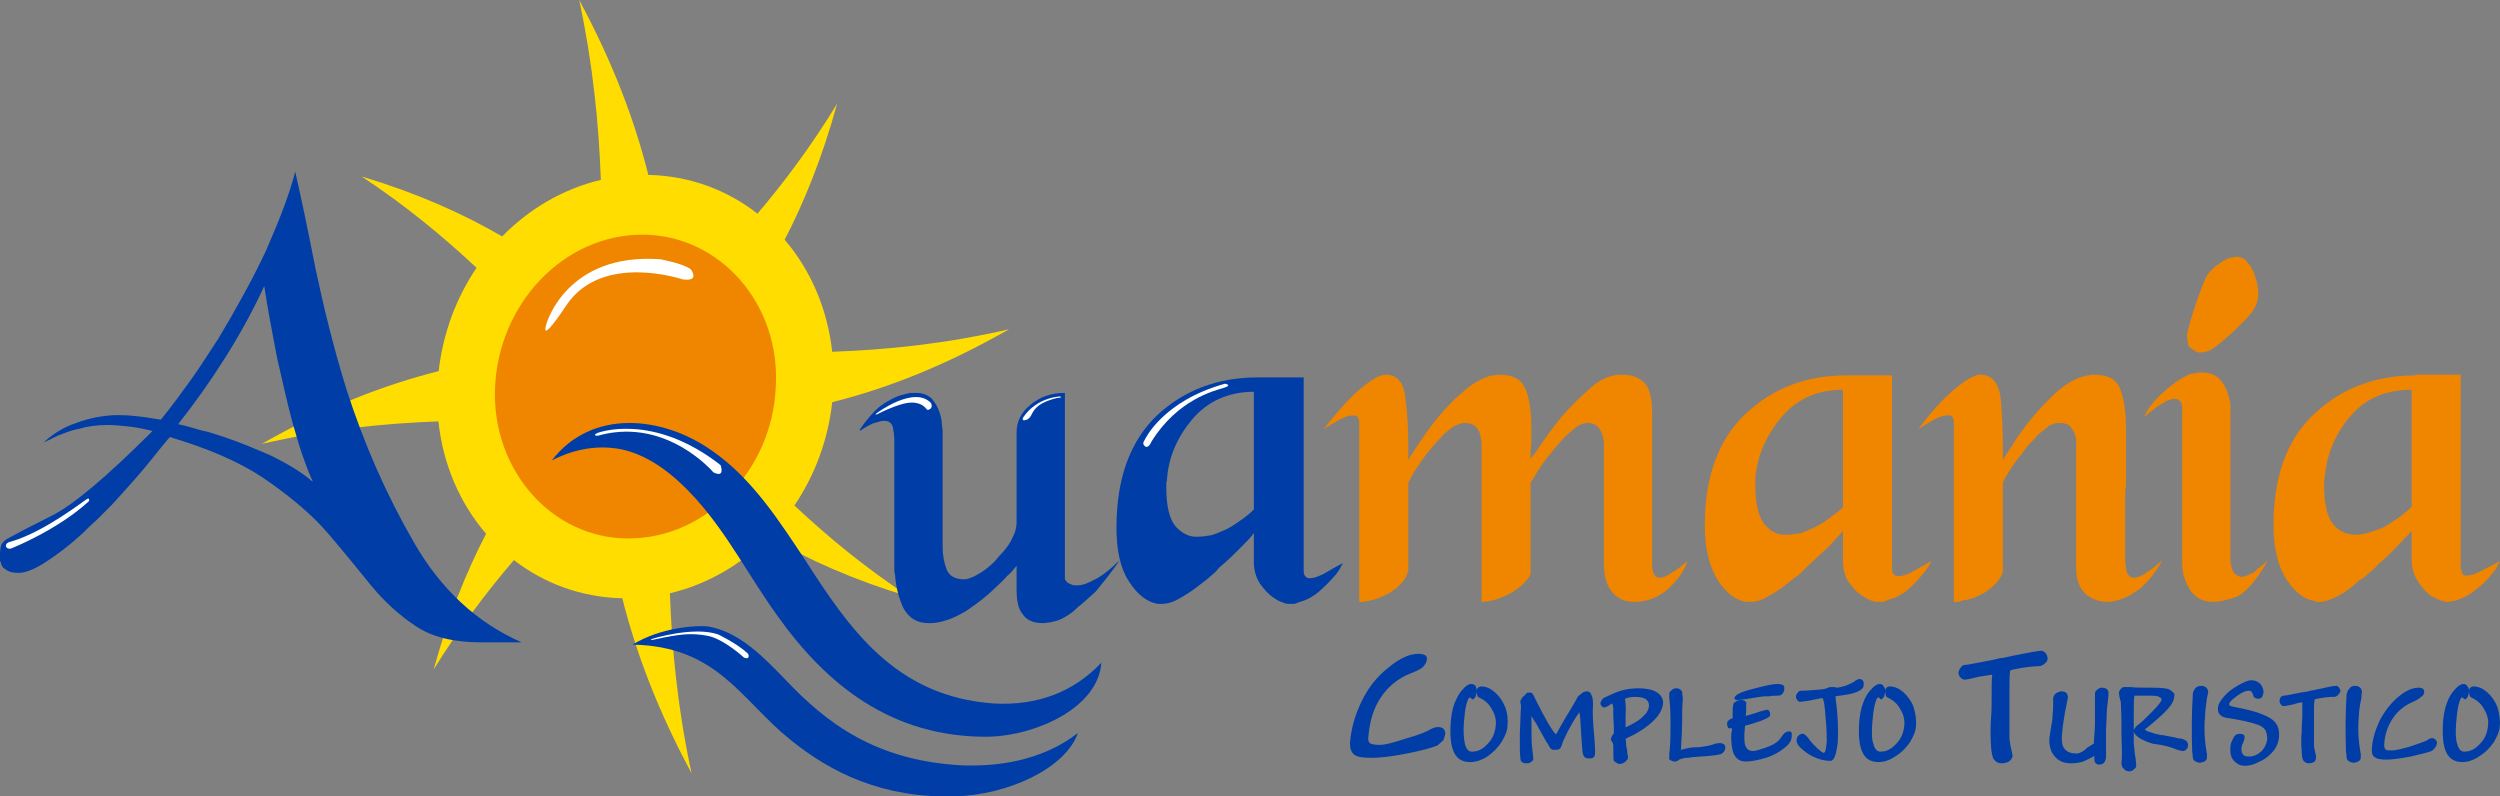 <?xml version="1.0" encoding="UTF-8"?>
<svg xmlns="http://www.w3.org/2000/svg" xmlns:xlink="http://www.w3.org/1999/xlink" width="283.47pt" height="90.31pt" viewBox="0 0 283.47 90.31" version="1.1">
<rect x="0" y="0" width="283.47" height="90.31" fill="#808080" stroke="none"/>
<defs>
<clipPath id="clip1">
  <path d="M 257 42 L 283.469 42 L 283.469 69 L 257 69 Z M 257 42 "/>
</clipPath>
<clipPath id="clip2">
  <path d="M 276 77 L 283.469 77 L 283.469 87 L 276 87 Z M 276 77 "/>
</clipPath>
<clipPath id="clip3">
  <path d="M 71 70 L 123 70 L 123 90.309 L 71 90.309 Z M 71 70 "/>
</clipPath>
</defs>
<g id="surface1">
<path style=" stroke:none;fill-rule:nonzero;fill:rgb(100%,86.699%,0%);fill-opacity:1;" d="M 103.07 67.652 C 98.023 64.309 93.824 60.832 90.074 57.316 C 92.371 53.93 93.891 49.918 94.363 45.602 C 100.582 44.039 107.16 41.48 114.406 37.336 C 107.133 39.004 100.559 39.664 94.363 39.887 C 93.816 34.98 91.895 30.594 88.973 27.184 C 91.254 22.773 93.27 17.746 94.918 11.762 C 92.004 16.543 88.969 20.594 85.887 24.227 C 82.457 21.543 78.207 19.934 73.512 19.832 C 71.965 13.664 69.523 7.148 65.676 0.004 C 67.254 7.395 67.895 14.09 68.129 20.398 C 63.887 21.402 60.023 23.656 56.938 26.809 C 52.449 24.195 47.27 21.891 41.012 20.012 C 46.07 23.355 50.277 26.848 54.035 30.367 C 51.75 33.742 50.234 37.75 49.738 42.082 C 43.527 43.641 36.945 46.195 29.68 50.332 C 36.938 48.664 43.512 48.008 49.711 47.781 C 50.234 52.684 52.164 57.094 55.117 60.52 C 52.84 64.918 50.82 69.926 49.172 75.91 C 52.117 71.156 55.176 67.129 58.27 63.508 C 61.688 66.152 65.906 67.73 70.562 67.836 C 72.113 73.996 74.559 80.512 78.41 87.664 C 76.824 80.281 76.184 73.59 75.957 67.27 C 80.203 66.266 84.074 64.008 87.168 60.863 C 91.656 63.473 96.828 65.773 103.07 67.652 "/>
<path style=" stroke:none;fill-rule:evenodd;fill:rgb(94.099%,52.199%,0%);fill-opacity:1;" d="M 72.84 26.609 C 81.59 26.609 88.551 34.449 87.957 43.934 C 87.555 53.215 80.199 61.055 71.246 61.055 C 62.496 61.055 55.73 53.215 56.133 43.934 C 56.531 34.449 63.887 26.609 72.84 26.609 "/>
<path style=" stroke:none;fill-rule:nonzero;fill:rgb(100%,100%,100%);fill-opacity:1;" d="M 61.969 36.688 C 61.969 36.688 64.238 28.594 74.922 29.402 C 74.922 29.402 77.516 29.891 78.324 30.535 C 78.324 30.535 79.457 31.992 77.352 31.668 C 77.352 31.668 68.285 28.594 64.238 34.586 C 64.238 34.586 61.152 39.324 61.969 36.688 "/>
<path style=" stroke:none;fill-rule:nonzero;fill:rgb(94.099%,52.199%,0%);fill-opacity:1;" d="M 173.551 64.82 L 173.551 64.996 C 173.551 65.078 173.469 65.168 173.469 65.25 C 173.125 65.934 172.441 66.531 171.496 67.133 C 170.469 67.73 169.355 68.16 168.16 68.246 L 167.988 68.246 L 167.988 50.273 C 167.988 50.102 167.988 49.93 167.906 49.758 C 167.906 49.332 167.73 48.902 167.473 48.559 C 167.215 48.133 166.703 47.961 166.02 47.961 C 165.68 47.961 165.332 48.133 164.906 48.301 C 164.477 48.559 164.133 48.902 163.707 49.246 C 163.367 49.586 163.109 49.93 162.766 50.273 C 162.426 50.617 162.168 51.043 161.824 51.383 C 161.223 52.156 160.715 52.922 160.285 53.609 C 159.859 54.379 159.688 54.719 159.688 54.719 L 159.688 64.82 C 159.598 64.906 159.598 64.996 159.512 65.078 C 159.512 65.25 159.43 65.34 159.43 65.422 C 159.086 66.02 158.488 66.621 157.715 67.133 C 156.859 67.645 156.004 67.988 155.062 68.16 C 154.895 68.16 154.805 68.16 154.637 68.246 L 154.121 68.246 L 154.121 47.961 C 154.121 47.703 154.035 47.449 153.949 47.273 C 153.867 47.191 153.695 47.102 153.438 47.102 C 153.094 47.102 152.668 47.191 152.152 47.449 C 151.641 47.703 150.953 48.133 150.098 48.648 C 151.555 46.762 152.926 45.219 154.207 44.109 C 155.492 43.082 156.434 42.484 157.117 42.484 C 158.402 42.484 159.172 43.34 159.34 45.051 C 159.598 46.848 159.688 48.73 159.688 50.871 L 159.688 52.156 C 159.859 51.812 160.285 51.211 160.887 50.273 C 161.484 49.418 162.168 48.387 162.941 47.449 C 163.797 46.422 164.738 45.391 165.762 44.539 C 166.789 43.594 167.816 42.996 168.844 42.656 C 169.102 42.566 169.273 42.566 169.441 42.566 C 169.613 42.484 169.785 42.484 170.043 42.484 C 171.668 42.484 172.613 43.082 173.039 44.281 C 173.469 45.391 173.637 46.848 173.637 48.473 L 173.637 50.273 C 173.637 50.527 173.551 50.785 173.551 51.043 L 173.551 51.984 C 173.895 51.641 174.324 51.043 174.922 50.102 C 175.523 49.246 176.203 48.301 177.059 47.273 C 178.004 46.164 179.113 45.051 180.312 44.02 C 181.426 42.996 182.625 42.484 183.824 42.484 C 185.105 42.484 185.961 42.824 186.562 43.512 C 187.078 44.109 187.332 45.305 187.332 46.93 L 187.332 64.051 C 187.332 64.562 187.418 64.906 187.59 65.168 C 187.762 65.422 187.934 65.508 188.188 65.508 C 188.531 65.508 188.961 65.34 189.473 64.996 C 189.988 64.734 190.586 64.223 191.355 63.621 C 190.926 64.82 190.156 65.848 189.133 66.793 C 188.016 67.73 186.816 68.246 185.277 68.246 C 184.25 68.246 183.48 67.902 182.797 67.133 C 182.195 66.449 181.855 65.34 181.855 63.883 L 181.855 50.871 L 181.855 50.957 L 181.855 50.273 C 181.855 50.012 181.855 49.84 181.77 49.586 C 181.684 49.16 181.512 48.816 181.254 48.473 C 180.914 48.133 180.57 47.961 179.969 47.961 C 179.543 47.961 179.203 48.133 178.773 48.387 C 178.344 48.73 177.918 49.07 177.406 49.586 C 177.148 49.84 176.891 50.102 176.633 50.441 C 176.379 50.699 176.121 51.043 175.863 51.383 C 175.18 52.156 174.668 52.922 174.238 53.609 C 173.809 54.379 173.551 54.719 173.551 54.719 L 173.551 63.281 "/>
<path style=" stroke:none;fill-rule:nonzero;fill:rgb(94.099%,52.199%,0%);fill-opacity:1;" d="M 208.969 44.195 C 205.973 44.195 203.66 45.305 201.949 47.359 C 200.234 49.414 199.293 51.641 199.039 54.121 L 199.039 55.062 C 199.039 57.117 199.379 58.57 200.066 59.43 C 200.75 60.285 201.609 60.715 202.633 60.629 C 203.148 60.629 203.574 60.539 204.176 60.457 C 204.688 60.285 205.203 60.027 205.801 59.773 C 206.312 59.512 206.914 59.172 207.426 58.742 C 207.941 58.402 208.453 57.973 208.969 57.547 Z M 209.309 42.566 L 214.531 42.566 L 214.531 64.477 C 214.531 64.82 214.613 65.078 214.789 65.164 C 214.961 65.336 215.133 65.336 215.301 65.336 C 215.73 65.336 216.242 65.164 216.84 64.82 C 217.441 64.477 218.211 64.051 218.98 63.621 C 218.895 63.883 218.723 64.137 218.555 64.395 C 218.383 64.648 218.211 64.906 218.039 65.078 C 217.527 65.676 217.016 66.277 216.328 66.875 C 215.641 67.391 214.961 67.816 214.188 67.984 C 214.016 68.074 213.758 68.156 213.504 68.246 L 212.902 68.246 C 212.73 68.246 212.477 68.246 212.133 68.074 C 211.793 67.984 211.449 67.73 211.023 67.473 C 210.504 67.133 209.992 66.531 209.566 65.934 C 209.141 65.25 208.969 64.477 208.969 63.539 L 208.969 60.195 C 208.625 60.629 208.113 61.141 207.426 61.91 C 206.656 62.598 205.887 63.367 205.031 64.137 C 204.688 64.477 204.344 64.82 204.086 65.078 C 203.75 65.336 203.402 65.59 203.062 65.848 C 202.203 66.531 201.434 67.133 200.574 67.559 C 199.809 68.074 199.039 68.246 198.441 68.246 L 198.012 68.246 C 196.812 68.074 195.699 67.219 194.758 65.762 C 193.816 64.223 193.305 62.168 193.305 59.598 C 193.305 54.035 194.844 49.84 197.926 46.93 C 201.008 44.023 204.777 42.566 209.309 42.566 "/>
<path style=" stroke:none;fill-rule:nonzero;fill:rgb(94.099%,52.199%,0%);fill-opacity:1;" d="M 241.059 51.898 L 241.059 55.062 C 240.969 55.492 240.969 56.004 240.969 56.52 L 240.969 62.254 C 240.969 63.539 240.969 64.137 241.059 64.223 C 241.059 64.648 241.141 64.996 241.312 65.168 C 241.484 65.422 241.652 65.508 241.996 65.508 C 242.34 65.508 242.766 65.336 243.277 64.996 C 243.879 64.648 244.477 64.137 245.164 63.539 C 244.73 64.395 244.223 65.078 243.707 65.68 C 243.195 66.277 242.68 66.789 242.078 67.133 C 241.484 67.562 240.887 67.816 240.371 67.988 C 239.855 68.16 239.34 68.246 238.914 68.246 C 237.973 68.246 237.117 67.902 236.43 67.305 C 235.746 66.621 235.406 65.68 235.406 64.309 L 235.406 49.758 C 235.32 49.332 235.148 48.902 234.895 48.559 C 234.637 48.129 234.207 47.961 233.438 47.961 C 233.094 47.961 232.754 48.043 232.324 48.301 C 231.984 48.559 231.555 48.902 231.125 49.246 C 230.867 49.586 230.527 49.93 230.184 50.27 C 229.84 50.617 229.586 50.957 229.328 51.383 C 228.641 52.152 228.129 52.922 227.703 53.609 C 227.273 54.293 227.102 54.719 227.102 54.719 L 227.102 64.82 C 227.102 64.906 227.02 64.996 227.02 65.078 C 226.93 65.25 226.93 65.336 226.844 65.422 C 226.504 66.02 225.902 66.621 225.133 67.133 C 224.281 67.645 223.422 67.988 222.566 68.074 C 222.395 68.16 222.227 68.16 222.051 68.246 L 221.539 68.246 L 221.539 47.961 C 221.539 47.703 221.539 47.449 221.367 47.273 C 221.285 47.102 221.109 47.102 220.855 47.102 C 220.512 47.102 220.082 47.191 219.57 47.449 C 219.059 47.703 218.367 48.129 217.52 48.648 C 218.973 46.676 220.34 45.219 221.629 44.109 C 222.91 43.082 223.848 42.484 224.535 42.484 C 225.82 42.484 226.59 43.34 226.844 45.047 C 227.02 46.848 227.102 48.73 227.102 50.871 L 227.102 52.152 C 227.273 51.812 227.703 51.211 228.301 50.27 C 228.898 49.332 229.586 48.387 230.355 47.449 C 231.211 46.422 232.152 45.391 233.18 44.453 C 234.207 43.594 235.234 42.91 236.348 42.652 C 236.516 42.566 236.691 42.566 236.859 42.566 C 237.031 42.484 237.289 42.484 237.457 42.484 C 239.086 42.484 240.113 43.082 240.453 44.281 C 240.887 45.391 241.059 46.848 241.059 48.473 L 241.059 51.984 "/>
<path style=" stroke:none;fill-rule:nonzero;fill:rgb(94.099%,52.199%,0%);fill-opacity:1;" d="M 256 32.574 C 256.203 33.848 255.855 34.648 255.414 35.285 C 254.613 36.438 251.086 39.715 250.305 39.836 C 249.523 39.965 249.398 40.141 248.672 39.672 C 248.012 39.199 248.156 39.32 247.988 38.258 C 247.852 37.41 249.801 31.965 250.203 31.32 C 250.551 30.758 251.051 30.238 251.586 29.938 C 251.902 29.664 252.246 29.539 252.508 29.355 C 252.852 29.227 253.137 29.18 253.348 29.148 C 253.984 29.043 254.523 29.25 254.91 29.844 C 255.352 30.352 255.676 31.027 255.793 31.734 C 255.887 31.867 255.91 32.008 255.934 32.148 C 255.941 32.219 255.969 32.363 255.984 32.504 Z M 243.152 47.188 C 243.238 47.02 243.41 46.676 243.664 46.25 C 244.008 45.82 244.352 45.391 244.867 44.875 C 245.375 44.367 245.891 43.938 246.578 43.422 C 247.176 42.996 247.773 42.652 248.371 42.395 C 248.633 42.395 248.801 42.312 248.973 42.312 C 249.23 42.223 249.402 42.223 249.57 42.223 C 250.684 42.223 251.457 42.566 251.969 43.34 C 252.484 44.02 252.738 44.875 252.91 45.82 L 252.91 63.707 C 253 64.395 253.168 64.82 253.426 65.078 C 253.68 65.25 253.938 65.422 254.191 65.422 C 254.367 65.422 254.625 65.336 254.789 65.25 C 255.051 65.168 255.309 64.996 255.562 64.906 C 255.648 64.82 255.82 64.734 255.906 64.562 C 255.992 64.477 256.164 64.395 256.25 64.309 C 256.418 64.137 256.594 64.051 256.676 63.965 C 256.844 63.793 256.93 63.707 257.105 63.621 C 255.734 66.02 254.453 67.387 253.426 67.73 C 252.398 68.074 251.543 68.246 251.027 68.246 L 250.941 68.246 C 249.832 68.246 248.973 67.812 248.371 66.961 C 247.773 66.02 247.434 64.996 247.434 63.965 L 247.434 46.336 C 247.434 46.078 247.434 45.82 247.262 45.566 C 247.09 45.391 246.918 45.219 246.578 45.219 C 246.234 45.219 245.723 45.391 245.207 45.734 C 244.605 46.078 243.922 46.59 243.152 47.273 "/>
<g clip-path="url(#clip1)" clip-rule="nonzero">
<path style=" stroke:none;fill-rule:nonzero;fill:rgb(94.099%,52.199%,0%);fill-opacity:1;" d="M 273.453 44.195 C 270.453 44.195 268.145 45.219 266.434 47.273 C 264.723 49.328 263.781 51.641 263.609 54.121 C 263.527 54.207 263.527 54.379 263.527 54.551 L 263.527 55.062 C 263.527 57.117 263.867 58.574 264.551 59.43 C 265.234 60.285 266.098 60.629 267.117 60.629 C 267.633 60.629 268.145 60.539 268.66 60.367 C 269.172 60.199 269.773 60.027 270.285 59.773 C 270.887 59.43 271.398 59.086 271.914 58.742 C 272.512 58.316 273.023 57.891 273.453 57.457 Z M 273.883 42.484 L 279.016 42.484 L 279.016 64.477 C 279.102 64.82 279.188 64.992 279.273 65.164 C 279.445 65.25 279.613 65.336 279.789 65.25 C 280.215 65.25 280.727 65.078 281.328 64.734 C 282.012 64.395 282.699 64.051 283.465 63.621 C 283.383 63.793 283.211 64.051 283.121 64.309 C 282.953 64.562 282.781 64.82 282.523 65.078 C 282.098 65.68 281.5 66.277 280.812 66.789 C 280.129 67.391 279.445 67.73 278.758 67.984 C 278.5 68.074 278.25 68.156 278.074 68.156 C 277.816 68.246 277.648 68.246 277.477 68.246 C 277.305 68.246 277.047 68.156 276.703 68.074 C 276.277 67.902 275.938 67.73 275.508 67.473 C 274.992 67.051 274.562 66.531 274.137 65.848 C 273.707 65.25 273.453 64.395 273.453 63.449 L 273.453 60.199 C 273.109 60.539 272.598 61.141 271.914 61.824 C 271.227 62.598 270.371 63.367 269.516 64.137 C 269.258 64.477 268.914 64.734 268.57 64.992 C 268.234 65.336 267.977 65.59 267.547 65.762 C 266.773 66.531 265.918 67.133 265.152 67.562 C 264.293 67.984 263.609 68.246 263.012 68.246 L 262.754 68.246 C 262.664 68.246 262.582 68.246 262.496 68.156 C 261.297 67.984 260.273 67.219 259.246 65.68 C 258.305 64.223 257.789 62.168 257.789 59.516 C 257.789 54.035 259.332 49.758 262.41 46.93 C 265.492 44.023 269.344 42.566 273.883 42.566 "/>
</g>
<path style=" stroke:none;fill-rule:nonzero;fill:rgb(0%,23.921%,65.489%);fill-opacity:1;" d="M 162.977 84.531 C 162.492 84.742 161.305 85.09 159.559 85.434 C 157.812 85.785 156.488 85.926 155.512 85.926 C 154.609 85.926 153.91 85.855 153.562 85.574 C 153.211 85.297 153.07 84.879 153.07 84.254 C 153.211 82.508 153.699 80.898 154.469 79.367 C 155.234 77.836 156.215 76.648 157.465 75.672 C 158.723 74.621 159.84 74.137 160.816 74.137 C 161.516 74.137 161.859 74.344 161.789 74.766 C 161.789 75.043 161.586 75.391 161.305 75.672 C 160.953 75.949 160.465 76.16 159.906 76.367 C 158.516 76.926 157.395 77.836 156.559 79.09 C 155.723 80.344 155.305 81.809 155.164 83.484 C 155.094 83.832 155.164 84.113 155.305 84.254 C 155.512 84.391 155.863 84.461 156.488 84.461 C 156.98 84.461 157.883 84.254 159.352 83.762 C 160.816 83.344 161.723 82.996 162.141 82.715 C 162.562 82.508 162.84 82.438 163.047 82.438 C 163.328 82.438 163.539 82.508 163.676 82.645 C 163.812 82.785 163.883 82.996 163.883 83.203 C 163.812 83.484 163.746 83.691 163.676 83.902 C 163.539 84.043 163.328 84.254 162.977 84.531 "/>
<path style=" stroke:none;fill-rule:nonzero;fill:rgb(0%,23.921%,65.489%);fill-opacity:1;" d="M 164.512 81.664 C 164.582 80.973 164.723 80.273 164.93 79.715 C 165.211 79.09 165.488 78.531 165.84 78.184 C 166.188 77.766 166.535 77.555 166.812 77.555 C 167.023 77.555 167.164 77.625 167.305 77.766 C 167.375 77.973 167.441 78.113 167.441 78.254 C 167.441 78.531 167.375 78.809 167.305 79.02 C 167.164 79.156 167.094 79.297 167.023 79.297 C 166.883 79.297 166.812 79.227 166.812 79.156 C 166.742 79.09 166.676 79.09 166.676 79.09 C 166.535 79.09 166.395 79.367 166.258 79.93 C 166.117 80.48 166.047 81.18 165.98 82.016 C 165.91 83.062 165.98 83.832 166.117 84.391 C 166.258 84.945 166.535 85.227 166.883 85.227 C 167.582 85.227 168.141 84.945 168.699 84.324 C 169.258 83.762 169.531 83.062 169.605 82.227 C 169.676 81.527 169.465 80.898 169.117 80.344 C 168.77 79.715 168.281 79.367 167.723 79.09 C 167.512 79.02 167.441 78.738 167.441 78.32 C 167.441 78.184 167.512 78.043 167.582 77.973 C 167.723 77.902 167.789 77.836 167.934 77.836 C 168.488 77.836 168.977 78.043 169.465 78.461 C 169.953 78.879 170.371 79.438 170.652 80.137 C 170.93 80.832 171 81.602 170.93 82.297 C 170.93 82.855 170.652 83.484 170.23 84.184 C 169.742 84.879 169.258 85.363 168.629 85.785 C 167.996 86.203 167.305 86.41 166.676 86.41 C 165.84 86.41 165.211 86.062 164.859 85.297 C 164.512 84.602 164.371 83.414 164.512 81.664 "/>
<path style=" stroke:none;fill-rule:nonzero;fill:rgb(0%,23.921%,65.489%);fill-opacity:1;" d="M 179.09 80.762 C 178.602 81.391 178.184 82.156 177.766 82.926 C 177.348 83.762 177.141 84.254 177.07 84.531 C 176.996 84.738 176.93 84.879 176.789 84.949 C 176.719 85.02 176.441 85.02 176.09 85.02 C 176.023 85.02 175.949 84.949 175.812 84.879 C 175.742 84.809 175.676 84.668 175.535 84.391 C 175.395 84.254 174.977 83.484 174.207 82.086 C 173.93 81.664 173.719 81.32 173.648 81.18 L 173.648 81.664 C 173.648 83.133 173.648 84.113 173.719 84.738 C 173.789 85.438 173.859 85.855 173.859 86.066 C 173.859 86.203 173.719 86.344 173.578 86.41 C 173.441 86.551 173.23 86.551 173.094 86.551 C 172.672 86.551 172.398 86.41 172.398 85.996 C 172.328 85.574 172.328 84.738 172.328 83.344 C 172.398 81.949 172.398 80.902 172.465 80.137 C 172.465 80.066 172.465 79.93 172.398 79.715 L 172.398 79.438 C 172.465 79.367 172.535 79.227 172.605 79.09 C 172.816 78.879 173.023 78.738 173.023 78.668 C 173.16 78.531 173.23 78.531 173.371 78.531 L 173.578 78.531 C 173.648 78.531 173.719 78.602 173.719 78.602 C 173.789 78.668 173.93 78.879 174.07 79.227 C 175.258 81.602 176.023 82.926 176.441 83.277 C 176.582 82.996 177.07 82.086 177.973 80.621 C 178.465 79.785 178.809 79.227 178.883 79.02 C 179.023 78.879 179.164 78.738 179.371 78.602 C 179.508 78.461 179.719 78.391 179.996 78.391 C 180.207 78.391 180.348 78.531 180.484 78.879 C 180.625 79.156 180.625 79.574 180.625 80.066 C 180.559 80.762 180.625 81.949 180.766 83.484 C 180.84 84.531 180.902 85.227 180.84 85.574 C 180.84 85.715 180.766 85.785 180.625 85.926 C 180.484 85.996 180.348 85.996 180.137 85.996 C 180.07 85.996 179.93 85.996 179.789 85.926 C 179.648 85.855 179.582 85.715 179.508 85.574 C 179.441 85.438 179.371 84.738 179.305 83.551 C 179.234 82.016 179.164 81.109 179.09 80.762 "/>
<path style=" stroke:none;fill-rule:nonzero;fill:rgb(0%,23.921%,65.489%);fill-opacity:1;" d="M 182.785 79.785 C 182.719 79.785 182.648 79.855 182.512 79.93 C 182.438 79.992 182.367 80.066 182.301 80.066 C 182.23 80.066 182.23 80.137 182.16 80.137 C 182.09 80.207 181.949 80.207 181.883 80.207 C 181.742 80.207 181.672 80.137 181.602 80.066 C 181.535 79.992 181.465 79.855 181.465 79.715 C 181.535 79.508 181.602 79.367 181.809 79.16 C 182.438 78.879 183.066 78.531 183.77 78.32 C 184.531 78.113 185.16 78.043 185.785 78.043 C 186.625 78.043 187.32 78.184 187.809 78.461 C 188.371 78.809 188.578 79.227 188.578 79.715 C 188.512 80.48 188.09 81.18 187.32 81.879 C 186.555 82.578 185.578 83.203 184.32 83.762 C 184.32 83.902 184.391 84.113 184.391 84.531 C 184.461 84.879 184.531 85.227 184.531 85.504 C 184.602 85.715 184.602 85.855 184.602 85.926 C 184.602 86.062 184.461 86.203 184.254 86.41 C 184.047 86.551 183.836 86.625 183.629 86.625 C 183.484 86.625 183.348 86.551 183.277 86.48 C 183.137 86.41 183.066 86.344 182.996 86.273 C 182.93 86.133 182.93 85.645 182.93 84.742 C 182.93 84.461 182.93 84.324 182.859 84.254 C 182.859 84.184 182.859 84.184 182.785 84.113 C 182.719 83.973 182.648 83.902 182.648 83.832 C 182.719 83.625 182.719 83.484 182.859 83.344 C 182.93 83.273 182.996 83.133 182.996 83.062 C 182.996 82.785 182.996 82.156 182.93 81.18 L 182.93 80.273 C 182.859 79.93 182.859 79.785 182.785 79.785 M 184.254 79.227 C 184.32 79.715 184.391 80.344 184.32 81.109 L 184.32 82.508 C 184.32 82.438 184.391 82.438 184.391 82.438 C 185.297 82.016 186 81.598 186.348 81.18 C 186.766 80.832 186.973 80.414 186.973 79.93 C 186.973 79.645 186.836 79.438 186.555 79.227 C 186.277 79.09 185.859 79.02 185.367 79.02 C 184.949 79.02 184.602 79.09 184.254 79.227 "/>
<path style=" stroke:none;fill-rule:nonzero;fill:rgb(0%,23.921%,65.489%);fill-opacity:1;" d="M 189.277 78.672 C 189.277 78.531 189.344 78.391 189.555 78.254 C 189.695 78.113 189.832 78.043 190.043 78.043 C 190.32 78.043 190.465 78.113 190.598 78.254 C 190.672 78.32 190.742 78.391 190.742 78.531 C 190.742 78.602 190.742 78.809 190.812 79.156 C 190.812 79.574 190.742 80.066 190.742 80.691 C 190.742 82.508 190.672 83.902 190.598 85.02 C 190.672 85.02 190.879 84.945 191.16 84.879 C 191.508 84.809 191.785 84.738 192.066 84.738 C 192.277 84.738 192.625 84.738 193.043 84.672 C 193.531 84.602 193.879 84.531 194.09 84.461 C 194.438 84.324 194.785 84.254 194.996 84.254 C 195.203 84.254 195.348 84.324 195.484 84.391 C 195.625 84.531 195.625 84.672 195.625 84.809 C 195.625 84.945 195.555 85.09 195.484 85.227 C 195.348 85.363 195.273 85.438 195.137 85.504 C 194.926 85.574 194.156 85.715 192.766 85.785 C 192.066 85.855 191.645 85.855 191.438 85.926 L 191.16 85.926 C 190.742 85.996 190.531 86.066 190.391 86.133 C 190.32 86.203 190.254 86.273 190.184 86.273 C 190.113 86.344 189.973 86.344 189.832 86.344 C 189.695 86.344 189.555 86.273 189.414 86.203 C 189.277 86.133 189.207 85.996 189.277 85.926 L 189.277 85.363 C 189.344 85.02 189.344 84.809 189.344 84.738 C 189.414 84.113 189.414 83.133 189.414 81.879 C 189.414 80.555 189.344 79.645 189.277 79.156 "/>
<path style=" stroke:none;fill-rule:nonzero;fill:rgb(0%,23.921%,65.489%);fill-opacity:1;" d="M 196.672 79.16 C 196.672 79.227 196.672 79.297 196.738 79.297 C 196.809 79.367 196.879 79.367 197.02 79.367 C 197.09 79.367 197.297 79.367 197.789 79.297 C 199.109 79.09 199.879 78.953 200.086 78.953 L 200.574 78.953 C 201.066 78.879 201.414 78.879 201.621 78.879 C 201.828 78.879 201.973 78.805 202.113 78.672 C 202.25 78.461 202.32 78.32 202.32 78.043 C 202.32 77.902 202.32 77.766 202.18 77.695 C 202.113 77.625 201.828 77.555 201.484 77.555 C 200.996 77.555 200.086 77.766 198.762 78.113 C 197.367 78.461 196.672 78.805 196.672 79.16 M 196.527 79.93 C 196.527 79.785 196.602 79.645 196.809 79.574 C 196.945 79.438 197.156 79.367 197.441 79.367 C 197.648 79.367 197.789 79.438 197.859 79.508 C 197.996 79.574 198.066 79.715 197.996 79.785 L 197.996 80.137 C 197.996 80.555 197.996 80.973 197.926 81.18 C 198.203 81.109 198.691 80.973 199.316 80.762 C 199.879 80.555 200.297 80.48 200.438 80.48 C 200.508 80.48 200.574 80.555 200.645 80.691 C 200.715 80.832 200.715 80.973 200.715 81.109 C 200.715 81.25 200.363 81.461 199.672 81.738 C 199.039 81.949 198.414 82.156 197.859 82.297 C 197.859 82.297 197.859 82.578 197.789 83.203 C 197.789 83.832 197.789 84.324 197.926 84.602 C 198.066 84.949 198.344 85.156 198.762 85.156 C 199.039 85.156 199.465 85.02 200.086 84.809 C 200.715 84.602 201.133 84.391 201.414 84.184 C 201.621 84.043 201.828 83.832 202.043 83.484 C 202.32 83.062 202.598 82.926 202.879 82.926 C 203.09 82.926 203.223 83.062 203.156 83.484 C 203.156 83.973 202.879 84.391 202.32 84.809 C 201.828 85.227 201.133 85.645 200.227 85.926 C 199.316 86.203 198.551 86.344 197.926 86.344 C 197.297 86.344 196.879 86.062 196.602 85.504 C 196.387 85.02 196.25 84.184 196.316 83.133 C 196.387 82.926 196.387 82.715 196.387 82.578 L 196.043 82.578 C 195.973 82.578 195.902 82.508 195.902 82.367 C 195.832 82.297 195.832 82.156 195.832 82.016 C 195.832 81.879 195.902 81.738 196.043 81.664 C 196.18 81.527 196.316 81.461 196.461 81.461 L 196.461 80.832 C 196.461 80.48 196.461 80.207 196.527 79.93 "/>
<path style=" stroke:none;fill-rule:nonzero;fill:rgb(0%,23.921%,65.489%);fill-opacity:1;" d="M 208.387 84.043 C 208.246 85.504 207.973 86.273 207.551 86.273 C 206.715 86.273 205.809 85.996 204.969 85.438 C 204.066 84.809 203.645 84.324 203.719 83.902 C 203.719 83.691 203.785 83.551 203.926 83.414 C 204.066 83.273 204.203 83.203 204.414 83.203 C 204.621 83.203 204.902 83.484 205.246 83.973 C 205.457 84.254 205.734 84.531 206.09 84.879 C 206.438 85.156 206.645 85.363 206.785 85.363 C 206.992 85.363 207.062 84.879 207.133 84.043 C 207.133 83.551 207.133 82.648 206.992 81.316 C 206.922 79.992 206.785 79.297 206.645 79.156 C 206.438 79.156 205.945 79.297 205.18 79.438 C 204.621 79.508 204.273 79.574 204.137 79.574 C 203.992 79.574 203.855 79.508 203.785 79.367 C 203.645 79.227 203.645 79.09 203.645 78.949 C 203.645 78.809 203.719 78.672 203.855 78.531 C 203.926 78.391 204.066 78.32 204.203 78.32 C 204.414 78.32 204.902 78.32 205.527 78.254 C 206.227 78.184 206.715 78.184 206.855 78.113 C 206.992 78.113 207.133 78.043 207.27 77.973 C 207.48 77.902 207.551 77.902 207.617 77.902 L 207.902 77.902 C 208.113 77.902 208.18 77.973 208.246 77.973 C 208.457 77.973 208.809 77.902 209.227 77.766 C 209.711 77.555 210.062 77.418 210.273 77.277 C 210.48 77.066 210.691 76.996 210.898 76.996 C 211.039 76.996 211.109 77.066 211.254 77.203 C 211.32 77.277 211.32 77.418 211.32 77.555 C 211.32 77.836 211.254 78.043 211.109 78.113 C 210.973 78.254 210.828 78.32 210.551 78.461 C 210.062 78.672 209.227 78.809 208.113 78.949 C 208.387 80.898 208.457 82.578 208.387 84.043 "/>
<path style=" stroke:none;fill-rule:nonzero;fill:rgb(0%,23.921%,65.489%);fill-opacity:1;" d="M 210.828 81.664 C 210.898 80.973 211.039 80.273 211.254 79.715 C 211.461 79.09 211.805 78.531 212.152 78.184 C 212.504 77.766 212.852 77.555 213.137 77.555 C 213.273 77.555 213.48 77.625 213.551 77.766 C 213.691 77.973 213.762 78.113 213.762 78.254 C 213.762 78.531 213.691 78.809 213.617 79.02 C 213.48 79.156 213.414 79.297 213.344 79.297 C 213.203 79.297 213.137 79.227 213.137 79.156 C 213.062 79.09 212.996 79.09 212.922 79.09 C 212.852 79.09 212.715 79.367 212.574 79.93 C 212.434 80.48 212.363 81.18 212.293 82.016 C 212.223 83.062 212.223 83.832 212.434 84.391 C 212.574 84.945 212.852 85.227 213.203 85.227 C 213.898 85.227 214.457 84.945 215.016 84.324 C 215.574 83.762 215.852 83.062 215.926 82.227 C 215.992 81.527 215.785 80.898 215.434 80.344 C 215.086 79.715 214.598 79.367 214.039 79.09 C 213.828 79.02 213.762 78.738 213.762 78.32 C 213.762 78.184 213.828 78.043 213.898 77.973 C 214.039 77.902 214.105 77.836 214.246 77.836 C 214.809 77.836 215.293 78.043 215.785 78.461 C 216.27 78.879 216.691 79.438 216.969 80.137 C 217.18 80.832 217.316 81.602 217.246 82.297 C 217.246 82.855 216.969 83.484 216.551 84.184 C 216.062 84.879 215.574 85.363 214.875 85.785 C 214.246 86.203 213.617 86.41 212.996 86.41 C 212.152 86.41 211.527 86.062 211.18 85.297 C 210.828 84.602 210.691 83.414 210.828 81.664 "/>
<path style=" stroke:none;fill-rule:nonzero;fill:rgb(0%,23.921%,65.489%);fill-opacity:1;" d="M 225.895 76.512 C 225.621 76.512 225.133 76.648 224.43 76.719 C 223.598 76.926 223.039 77.066 222.758 77.066 C 222.551 77.066 222.41 76.926 222.273 76.789 C 222.129 76.648 222.062 76.438 222.062 76.227 C 222.129 76.02 222.203 75.812 222.344 75.672 C 222.48 75.461 222.621 75.391 222.828 75.391 C 223.105 75.391 224.016 75.18 225.551 74.902 C 226.316 74.766 226.734 74.621 226.875 74.621 C 227.012 74.621 227.434 74.551 228.27 74.344 C 230.012 73.996 231.129 73.785 231.48 73.785 C 231.617 73.785 231.828 73.926 231.965 74.066 C 232.105 74.273 232.176 74.484 232.176 74.691 C 232.176 74.902 232.035 75.113 231.828 75.25 C 231.617 75.461 231.41 75.531 231.129 75.531 C 230.852 75.531 230.293 75.602 229.594 75.672 C 228.898 75.812 228.27 75.883 227.922 76.02 L 227.922 76.156 C 227.848 76.578 227.848 77.277 227.848 78.32 L 227.848 83.691 C 227.848 83.902 227.922 84.254 227.988 84.668 C 228.129 85.227 228.199 85.574 228.199 85.785 C 228.129 85.996 227.988 86.203 227.781 86.344 C 227.57 86.484 227.289 86.551 226.941 86.551 C 226.598 86.551 226.316 86.41 226.105 86.133 C 225.895 85.855 225.828 85.363 225.758 84.668 C 225.688 83.414 225.688 82.297 225.758 81.391 C 225.828 80.762 225.828 79.93 225.828 78.809 C 225.828 77.836 225.828 76.996 225.895 76.512 "/>
<path style=" stroke:none;fill-rule:nonzero;fill:rgb(0%,23.921%,65.489%);fill-opacity:1;" d="M 237.547 79.645 L 237.547 78.668 C 237.547 78.461 237.617 78.32 237.824 78.184 C 237.965 78.043 238.176 77.973 238.316 77.973 C 238.523 77.973 238.734 78.043 238.875 78.113 C 239.012 78.25 239.078 78.391 239.078 78.531 C 239.078 78.602 239.078 78.953 239.012 79.438 C 238.941 80.137 238.875 80.555 238.875 80.762 C 238.875 80.902 238.875 81.527 238.801 82.648 L 238.801 85.855 C 238.734 86.41 238.523 86.691 238.035 86.691 C 237.617 86.691 237.406 86.41 237.477 85.785 L 237.477 85.715 C 237.125 85.926 236.711 86.133 236.223 86.34 C 235.801 86.484 235.316 86.551 234.828 86.551 C 233.988 86.551 233.363 86.273 232.941 85.715 C 232.523 85.227 232.312 84.531 232.383 83.625 C 232.383 83.551 232.453 83.203 232.523 82.715 C 232.66 82.016 232.73 81.527 232.73 81.25 C 232.73 81.039 232.801 80.625 232.801 79.926 L 232.801 79.16 C 232.871 78.879 232.941 78.738 233.148 78.602 C 233.363 78.461 233.574 78.391 233.781 78.391 C 233.988 78.391 234.199 78.461 234.336 78.602 C 234.406 78.738 234.477 78.879 234.477 79.02 C 234.477 79.16 234.336 79.785 234.129 80.832 C 233.988 81.664 233.852 82.578 233.781 83.625 C 233.781 84.184 233.852 84.668 234.129 84.949 C 234.406 85.297 234.895 85.438 235.453 85.438 C 235.801 85.438 236.223 85.227 236.711 84.742 C 236.848 84.668 237.059 84.531 237.406 84.324 C 237.477 83.277 237.547 82.438 237.547 81.879 "/>
<path style=" stroke:none;fill-rule:nonzero;fill:rgb(0%,23.921%,65.489%);fill-opacity:1;" d="M 240.266 78.461 C 240.34 78.254 240.477 78.113 240.547 78.043 C 240.688 77.902 240.828 77.902 241.035 77.902 L 241.59 77.902 C 242.012 77.973 242.781 77.973 243.828 77.973 C 244.941 77.973 245.57 78.043 245.781 78.113 C 245.984 78.184 246.195 78.254 246.336 78.461 C 246.539 78.602 246.613 78.738 246.539 78.879 C 246.539 79.297 246.336 79.785 245.844 80.344 C 245.359 80.898 244.523 81.664 243.195 82.715 C 243.34 82.855 243.617 82.996 243.965 83.062 C 244.312 83.203 244.66 83.273 245.082 83.344 C 245.359 83.344 245.781 83.484 246.266 83.551 C 246.824 83.691 247.176 83.762 247.383 83.762 C 247.594 83.832 247.801 83.902 247.941 84.043 C 248.078 84.254 248.148 84.391 248.078 84.602 C 248.078 84.738 248.012 84.879 247.941 84.945 C 247.801 85.09 247.664 85.156 247.523 85.156 C 247.383 85.156 247.176 85.09 246.895 85.02 C 246.055 84.672 245.219 84.461 244.523 84.391 C 243.828 84.324 243.27 84.043 242.707 83.762 C 242.148 83.414 241.941 83.133 241.941 82.855 C 241.941 82.715 242.078 82.508 242.289 82.297 C 242.707 82.016 243.27 81.461 244.031 80.691 C 244.73 79.992 245.082 79.508 245.082 79.367 C 245.148 79.227 245.012 79.09 244.66 78.949 C 244.379 78.879 243.965 78.879 243.34 78.879 L 242.012 78.879 L 242.012 78.949 C 241.941 79.227 241.941 80.137 241.941 81.602 L 241.941 84.324 C 242.012 84.738 242.012 85.297 242.148 85.996 C 242.219 86.48 242.219 86.762 242.219 86.832 C 242.219 86.973 242.148 87.109 241.941 87.25 C 241.801 87.391 241.664 87.457 241.453 87.457 C 241.176 87.457 240.965 87.391 240.828 87.18 C 240.617 87.043 240.547 86.762 240.547 86.48 C 240.617 86.133 240.617 85.09 240.547 83.344 L 240.547 82.086 C 240.547 81.738 240.547 80.898 240.477 79.715 L 240.477 79.574 C 240.406 79.438 240.406 79.297 240.34 79.09 C 240.266 78.809 240.266 78.602 240.266 78.461 "/>
<path style=" stroke:none;fill-rule:nonzero;fill:rgb(0%,23.921%,65.489%);fill-opacity:1;" d="M 248.637 78.738 C 248.637 78.461 248.773 78.254 248.914 78.043 C 249.125 77.836 249.336 77.766 249.617 77.766 C 249.824 77.766 250.031 77.836 250.172 77.973 C 250.312 78.113 250.383 78.32 250.383 78.461 C 250.383 78.531 250.312 78.805 250.242 79.16 C 250.105 80.066 250.031 80.762 250.031 81.18 C 249.895 82.508 249.961 83.973 250.242 85.504 L 250.242 85.926 C 250.242 86.062 250.172 86.203 249.961 86.34 C 249.754 86.41 249.617 86.48 249.477 86.48 C 249.199 86.48 249.059 86.41 248.852 86.273 C 248.707 86.203 248.637 85.996 248.637 85.855 C 248.637 85.785 248.637 85.574 248.566 85.227 C 248.5 83.062 248.5 80.973 248.637 78.738 "/>
<path style=" stroke:none;fill-rule:nonzero;fill:rgb(0%,23.921%,65.489%);fill-opacity:1;" d="M 251.496 80.273 C 251.496 79.859 251.777 79.438 252.195 78.953 C 252.613 78.461 253.172 78.043 253.801 77.695 C 254.426 77.344 254.914 77.133 255.266 77.133 C 255.684 77.133 256.031 77.277 256.312 77.555 C 256.523 77.836 256.66 78.18 256.66 78.461 C 256.594 78.953 256.449 79.227 256.102 79.227 C 255.754 79.227 255.473 79.09 255.473 78.738 C 255.402 78.598 255.332 78.461 255.266 78.391 C 255.191 78.32 255.055 78.32 254.914 78.32 C 254.637 78.32 254.148 78.531 253.594 78.953 C 253.031 79.367 252.754 79.645 252.754 79.859 C 252.754 79.992 252.891 80.066 253.242 80.137 C 254.707 80.414 255.82 80.695 256.449 80.973 C 257.219 81.25 257.777 81.598 258.055 82.016 C 258.336 82.367 258.477 82.922 258.406 83.691 C 258.336 84.184 258.121 84.742 257.777 85.156 C 257.355 85.648 256.867 86.066 256.242 86.34 C 255.613 86.691 255.055 86.832 254.566 86.832 C 254.219 86.832 253.867 86.762 253.66 86.551 C 253.379 86.41 253.172 86.133 253.031 85.855 C 252.891 85.504 252.891 85.156 252.891 84.809 C 252.891 84.391 253.031 84.043 253.242 83.691 C 253.379 83.34 253.66 83.203 253.938 83.203 C 254.355 83.203 254.566 83.34 254.496 83.691 C 254.496 83.832 254.426 83.973 254.355 84.184 C 254.219 84.461 254.148 84.742 254.148 84.879 C 254.148 85.227 254.219 85.438 254.355 85.574 C 254.426 85.715 254.707 85.785 254.984 85.785 C 255.547 85.785 255.961 85.574 256.383 85.227 C 256.797 84.809 257.008 84.324 257.078 83.832 C 257.078 83.414 257.008 83.062 256.867 82.785 C 256.66 82.508 256.383 82.297 255.961 82.156 C 255.125 81.879 253.938 81.598 252.402 81.387 C 251.777 81.25 251.43 80.902 251.496 80.273 "/>
<path style=" stroke:none;fill-rule:nonzero;fill:rgb(0%,23.921%,65.489%);fill-opacity:1;" d="M 261.055 79.645 C 260.848 79.645 260.496 79.715 260.074 79.859 C 259.449 79.992 259.102 80.066 258.965 80.066 C 258.824 80.066 258.684 79.992 258.613 79.859 C 258.477 79.715 258.477 79.574 258.477 79.438 C 258.477 79.297 258.539 79.16 258.613 79.02 C 258.754 78.953 258.824 78.879 258.965 78.879 C 259.172 78.879 259.797 78.738 260.848 78.531 C 261.336 78.461 261.684 78.391 261.75 78.391 C 261.82 78.32 262.102 78.32 262.66 78.184 C 263.914 77.902 264.613 77.766 264.891 77.766 C 265.031 77.766 265.102 77.836 265.238 77.973 C 265.309 78.113 265.379 78.25 265.379 78.391 C 265.309 78.531 265.238 78.668 265.102 78.809 C 264.961 78.953 264.824 79.02 264.613 79.02 C 264.469 79.02 264.055 79.02 263.566 79.09 C 263.078 79.16 262.727 79.227 262.449 79.297 L 262.449 79.367 C 262.379 79.715 262.379 80.207 262.379 80.902 L 262.379 84.602 C 262.379 84.742 262.449 84.949 262.52 85.297 C 262.59 85.648 262.66 85.855 262.59 85.996 C 262.59 86.133 262.52 86.273 262.379 86.41 C 262.168 86.484 262.031 86.551 261.75 86.551 C 261.543 86.551 261.336 86.41 261.195 86.273 C 261.055 86.066 260.988 85.715 260.988 85.227 C 260.914 84.391 260.914 83.625 260.988 82.996 C 260.988 82.578 260.988 82.016 261.055 81.25 "/>
<path style=" stroke:none;fill-rule:nonzero;fill:rgb(0%,23.921%,65.489%);fill-opacity:1;" d="M 266.074 78.738 C 266.145 78.461 266.215 78.254 266.426 78.043 C 266.562 77.836 266.773 77.766 267.055 77.766 C 267.262 77.766 267.473 77.836 267.613 77.973 C 267.754 78.113 267.82 78.32 267.82 78.461 C 267.82 78.531 267.754 78.805 267.754 79.16 C 267.543 80.066 267.473 80.762 267.473 81.18 C 267.332 82.508 267.398 83.973 267.684 85.504 L 267.684 85.926 C 267.684 86.062 267.613 86.203 267.398 86.34 C 267.262 86.41 267.055 86.48 266.91 86.48 C 266.637 86.48 266.492 86.41 266.285 86.273 C 266.145 86.203 266.074 85.996 266.074 85.855 C 266.074 85.785 266.074 85.574 266.008 85.227 C 265.938 83.062 265.938 80.973 266.074 78.738 "/>
<path style=" stroke:none;fill-rule:nonzero;fill:rgb(0%,23.921%,65.489%);fill-opacity:1;" d="M 275.703 85.156 C 275.352 85.297 274.59 85.504 273.328 85.785 C 272.148 85.996 271.238 86.133 270.613 86.133 C 269.984 86.133 269.492 86.062 269.285 85.855 C 269.008 85.715 268.934 85.434 268.934 84.949 C 269.008 83.762 269.355 82.715 269.844 81.664 C 270.402 80.625 271.098 79.715 271.934 79.02 C 272.77 78.32 273.539 77.973 274.238 77.973 C 274.656 77.973 274.938 78.18 274.867 78.461 C 274.867 78.672 274.797 78.879 274.52 79.02 C 274.309 79.227 273.957 79.438 273.609 79.574 C 272.633 79.992 271.863 80.625 271.309 81.461 C 270.75 82.297 270.402 83.273 270.336 84.461 C 270.336 84.742 270.402 84.879 270.473 84.949 C 270.543 85.09 270.82 85.09 271.238 85.09 C 271.586 85.09 272.219 84.949 273.191 84.672 C 274.238 84.324 274.867 84.113 275.145 83.973 C 275.426 83.762 275.637 83.691 275.77 83.691 C 275.914 83.691 276.051 83.762 276.191 83.902 C 276.266 83.973 276.328 84.113 276.328 84.254 C 276.266 84.461 276.266 84.602 276.121 84.742 C 276.051 84.879 275.914 85.02 275.703 85.156 "/>
<g clip-path="url(#clip2)" clip-rule="nonzero">
<path style=" stroke:none;fill-rule:nonzero;fill:rgb(0%,23.921%,65.489%);fill-opacity:1;" d="M 277.027 81.664 C 277.098 80.973 277.234 80.273 277.445 79.715 C 277.656 79.09 278.008 78.531 278.355 78.184 C 278.703 77.766 279.051 77.555 279.332 77.555 C 279.469 77.555 279.68 77.625 279.746 77.766 C 279.891 77.973 279.957 78.113 279.957 78.254 C 279.957 78.531 279.891 78.809 279.816 79.02 C 279.68 79.156 279.609 79.297 279.539 79.297 C 279.402 79.297 279.332 79.227 279.332 79.156 C 279.262 79.09 279.191 79.09 279.121 79.09 C 279.051 79.09 278.914 79.367 278.77 79.93 C 278.633 80.48 278.562 81.18 278.492 82.016 C 278.426 83.062 278.426 83.832 278.633 84.391 C 278.77 84.945 279.051 85.227 279.402 85.227 C 280.098 85.227 280.652 84.945 281.215 84.324 C 281.77 83.762 282.051 83.062 282.117 82.227 C 282.191 81.527 281.98 80.898 281.633 80.344 C 281.285 79.715 280.797 79.367 280.234 79.09 C 280.027 79.02 279.957 78.738 279.957 78.32 C 279.957 78.184 280.027 78.043 280.098 77.973 C 280.234 77.902 280.305 77.836 280.445 77.836 C 281.008 77.836 281.492 78.043 281.98 78.461 C 282.469 78.879 282.887 79.438 283.164 80.137 C 283.379 80.832 283.52 81.602 283.445 82.297 C 283.445 82.855 283.164 83.484 282.75 84.184 C 282.258 84.879 281.77 85.363 281.074 85.785 C 280.445 86.203 279.816 86.41 279.191 86.41 C 278.355 86.41 277.727 86.062 277.375 85.297 C 277.027 84.602 276.891 83.414 277.027 81.664 "/>
</g>
<path style=" stroke:none;fill-rule:nonzero;fill:rgb(0%,23.921%,65.489%);fill-opacity:1;" d="M 112.211 83.535 C 117.605 83.363 124.539 80.195 124.879 75.145 C 121.715 78.484 117.605 80.027 112.727 79.77 C 101.43 78.996 96.207 71.125 91.242 63.418 C 88.504 59.312 85.336 54.262 80.715 51.094 C 75.148 47.16 67.105 46.305 62.57 52.207 C 65.395 50.754 68.047 50.496 70.359 50.926 C 73.695 51.609 76.523 53.922 78.918 56.574 C 82.594 60.68 84.996 65.473 88.164 69.84 C 93.637 77.543 101.086 83.703 112.211 83.535 "/>
<path style=" stroke:none;fill-rule:nonzero;fill:rgb(0%,23.921%,65.489%);fill-opacity:1;" d="M 97.465 48.742 C 98.238 47.629 99.008 46.691 99.863 46.008 C 100.715 45.41 101.66 44.891 102.516 44.719 C 102.773 44.633 102.945 44.633 103.199 44.551 L 103.887 44.551 C 104.656 44.551 105.254 44.805 105.684 45.238 C 106.109 45.746 106.367 46.262 106.539 46.773 C 106.707 47.289 106.797 47.715 106.797 48.145 C 106.883 48.656 106.883 48.914 106.883 49 L 106.883 62.012 C 106.883 62.949 107.051 63.809 107.312 64.492 C 107.566 65.266 108.254 65.691 109.363 65.691 C 109.707 65.691 110.047 65.52 110.477 65.348 C 110.906 65.094 111.414 64.836 111.844 64.492 C 112.363 64.066 112.871 63.637 113.301 63.039 C 113.816 62.523 114.242 62.012 114.586 61.41 C 114.754 61.066 114.93 60.727 115.098 60.301 C 115.184 59.957 115.27 59.613 115.27 59.273 L 115.27 49 C 115.27 47.801 115.785 46.773 116.812 45.922 C 117.926 44.977 119.207 44.551 120.746 44.551 L 120.746 65.691 C 120.746 65.691 120.746 65.773 120.836 65.773 C 120.836 65.859 120.922 65.949 121.004 66.031 C 121.176 66.121 121.262 66.203 121.52 66.293 C 121.688 66.375 121.859 66.375 122.203 66.375 C 122.629 66.375 123.227 66.203 124 65.773 C 124.77 65.434 125.797 64.664 126.91 63.555 C 126.738 63.895 126.398 64.32 125.883 65.008 C 125.453 65.605 124.855 66.293 124.254 67.059 C 123.57 67.66 122.973 68.262 122.203 68.855 C 121.52 69.543 120.836 69.973 120.062 70.312 C 119.719 70.398 119.461 70.484 119.121 70.566 C 118.863 70.566 118.609 70.656 118.266 70.656 C 117.152 70.656 116.383 70.312 115.953 69.629 C 115.441 69.027 115.27 68.09 115.27 66.805 L 115.27 64.152 C 114.93 64.578 114.586 65.008 114.156 65.348 C 113.816 65.773 113.391 66.121 112.961 66.547 C 111.93 67.574 110.82 68.43 109.531 69.285 C 108.254 70.059 106.969 70.566 105.684 70.656 L 105.254 70.656 C 103.973 70.656 103.031 70.059 102.43 68.941 C 101.914 67.832 101.574 66.547 101.488 65.18 C 101.406 64.922 101.406 64.664 101.406 64.492 L 101.406 49.945 C 101.406 49.34 101.316 48.828 101.234 48.402 C 101.062 47.891 100.715 47.715 100.207 47.715 C 99.863 47.715 99.52 47.891 99.094 47.973 C 98.664 48.145 98.152 48.402 97.551 48.828 "/>
<path style=" stroke:none;fill-rule:nonzero;fill:rgb(0%,23.921%,65.489%);fill-opacity:1;" d="M 142.172 44.422 C 139.258 44.422 136.863 45.535 135.152 47.586 C 133.441 49.641 132.496 51.867 132.324 54.348 C 132.324 54.516 132.242 54.691 132.242 54.863 L 132.242 55.289 C 132.242 57.344 132.586 58.797 133.27 59.656 C 134.035 60.508 134.895 60.941 135.922 60.852 C 136.352 60.852 136.863 60.766 137.379 60.68 C 137.977 60.508 138.488 60.254 139.09 59.996 C 139.605 59.738 140.117 59.398 140.715 58.969 C 141.23 58.625 141.742 58.199 142.172 57.77 Z M 142.598 42.793 L 147.82 42.793 L 147.82 64.703 C 147.82 65.047 147.902 65.305 148.074 65.391 C 148.164 65.562 148.332 65.562 148.59 65.562 C 148.934 65.562 149.445 65.391 150.129 65.047 C 150.73 64.703 151.418 64.277 152.273 63.848 C 152.098 64.105 152.016 64.363 151.844 64.621 C 151.672 64.875 151.5 65.133 151.328 65.305 C 150.816 65.902 150.215 66.5 149.531 67.102 C 148.934 67.613 148.164 68.047 147.48 68.215 C 147.223 68.297 147.051 68.387 146.789 68.473 L 146.191 68.473 C 146.023 68.473 145.766 68.473 145.426 68.297 C 145.082 68.215 144.652 67.957 144.309 67.699 C 143.801 67.359 143.281 66.762 142.855 66.16 C 142.426 65.473 142.172 64.703 142.172 63.762 L 142.172 60.426 C 141.914 60.852 141.398 61.367 140.629 62.137 C 139.945 62.824 139.176 63.59 138.234 64.363 C 137.977 64.703 137.633 65.047 137.289 65.305 C 137.035 65.562 136.691 65.816 136.352 66.074 C 135.492 66.762 134.641 67.359 133.867 67.785 C 133.012 68.297 132.324 68.473 131.727 68.473 L 131.301 68.473 C 130.105 68.297 128.988 67.445 128.051 65.988 C 127.023 64.449 126.594 62.395 126.594 59.828 C 126.594 54.262 128.133 50.07 131.125 47.16 C 134.211 44.25 138.062 42.793 142.598 42.793 "/>
<g clip-path="url(#clip3)" clip-rule="nonzero">
<path style=" stroke:none;fill-rule:nonzero;fill:rgb(0%,23.921%,65.489%);fill-opacity:1;" d="M 71.727 73.094 C 74.895 71.125 79.086 70.867 80.289 71.035 C 83.883 71.637 86.707 74.637 89.105 77.117 C 93.723 81.992 99.289 86.273 109.133 86.785 C 114.355 86.957 118.801 85.762 122.227 83.109 C 120.77 87.215 114.18 90.125 108.359 90.293 C 100.059 90.555 94.152 87.555 89.617 83.875 C 84.055 79.426 81.398 73.266 71.727 73.094 "/>
</g>
<path style=" stroke:none;fill-rule:nonzero;fill:rgb(0%,23.921%,65.489%);fill-opacity:1;" d="M 35.434 54.52 C 35.094 53.836 34.75 52.891 34.324 51.699 C 33.895 50.496 33.551 49.211 33.125 47.758 C 32.527 45.535 32.012 43.133 31.414 40.566 C 30.902 37.914 30.383 35.176 29.961 32.438 C 28.586 35.434 27.047 38.172 25.418 40.738 C 23.793 43.309 22.082 45.707 20.199 48.098 C 21.059 48.27 21.914 48.527 22.77 48.785 C 23.711 48.957 24.566 49.297 25.418 49.555 C 27.219 50.152 29.02 50.926 30.812 51.699 C 32.527 52.551 34.152 53.492 35.434 54.605 Z M 33.465 19.426 C 34.152 22.422 34.922 26.105 35.777 30.469 C 36.719 34.918 37.832 39.453 39.289 44.164 C 41.254 50.242 43.738 55.973 46.906 61.453 C 49.984 66.844 54.094 70.609 59.145 72.836 L 54.609 72.836 C 51.441 72.836 48.957 72.234 47.078 70.953 C 45.277 69.754 43.57 68.215 42.027 66.328 C 41.168 65.305 40.316 64.191 39.375 63.078 C 38.43 61.965 37.492 60.77 36.375 59.57 C 34.578 57.688 32.355 55.891 29.703 54.09 C 26.965 52.293 23.539 50.84 19.258 49.555 C 19.258 49.555 18.574 50.328 17.293 51.953 C 16.008 53.578 14.465 55.289 12.668 57.254 C 12.156 57.773 11.555 58.371 11.039 58.883 C 10.445 59.398 9.93 59.914 9.414 60.426 C 8.047 61.707 6.676 62.738 5.395 63.59 C 4.113 64.449 2.996 64.961 2.055 64.961 C 1.371 64.961 0.855 64.789 0.602 64.531 C 0.254 64.363 0.172 64.105 0.086 63.762 C 0.086 63.68 0 63.68 0 63.59 L 0 62.906 C 0 62.309 0.086 61.965 0.172 61.707 C 0.344 61.453 0.602 61.195 0.941 61.023 C 1.711 60.598 3.336 59.738 5.738 58.539 C 8.219 57.344 12.07 54.09 17.293 48.871 C 16.266 48.617 15.41 48.445 14.551 48.355 C 13.695 48.27 12.926 48.188 12.238 48.188 C 10.957 48.188 9.844 48.355 8.992 48.617 C 8.047 48.785 7.273 49.125 6.59 49.383 C 6.246 49.555 5.992 49.641 5.738 49.809 C 5.48 49.898 5.219 50.07 4.965 50.152 C 6.078 49.125 7.363 48.355 8.73 47.93 C 10.102 47.414 11.473 47.16 12.926 47.074 L 13.609 47.074 C 14.465 47.074 15.238 47.16 16.008 47.246 C 16.777 47.332 17.547 47.5 18.234 47.586 C 19.43 46.133 20.543 44.59 21.656 43.051 C 22.77 41.508 23.711 39.965 24.738 38.426 C 26.793 35.004 28.586 31.754 30.129 28.496 C 31.586 25.16 32.785 22.164 33.465 19.512 "/>
<path style=" stroke:none;fill-rule:nonzero;fill:rgb(100%,100%,100%);fill-opacity:1;" d="M 1.289 61.395 C 1.289 61.395 0.766 61.492 0.688 61.77 C 0.586 62.141 1 62.305 1.312 62.172 C 1.312 62.172 6.508 60.117 10.094 56.82 C 10.094 56.82 10.199 56.414 9.883 56.57 C 9.566 56.73 5.082 60.289 1.289 61.395 "/>
<path style=" stroke:none;fill-rule:nonzero;fill:rgb(100%,100%,100%);fill-opacity:1;" d="M 67.727 49.098 C 67.727 49.098 73.949 46.672 81.699 52.734 C 81.699 52.734 82.281 54.266 80.883 53.551 C 80.883 53.551 75.688 47.41 68.148 49.309 C 67.711 49.492 67.105 49.41 67.727 49.098 "/>
<path style=" stroke:none;fill-rule:nonzero;fill:rgb(100%,100%,100%);fill-opacity:1;" d="M 73.973 72.43 C 73.973 72.43 78.613 70.98 81.41 71.93 C 81.41 71.93 83.598 72.957 84.836 74.141 C 84.836 74.141 85.125 74.855 84.363 74.566 C 84.363 74.566 82.043 72.418 80.199 72.086 C 78.43 71.77 77.246 71.848 74.211 72.508 C 74.211 72.508 73.473 72.691 73.973 72.43 "/>
<path style=" stroke:none;fill-rule:nonzero;fill:rgb(100%,100%,100%);fill-opacity:1;" d="M 129.672 50.414 C 129.602 50.305 129.617 50.148 129.789 49.887 C 129.789 49.887 131.793 45.457 138.91 43.508 C 138.91 43.508 139.809 43.664 138.754 43.98 C 137.699 44.297 133.531 45.301 130.578 50.047 C 130.578 50.047 130.133 51.164 129.672 50.414 "/>
<path style=" stroke:none;fill-rule:nonzero;fill:rgb(100%,100%,100%);fill-opacity:1;" d="M 99.398 46.855 C 99.398 46.855 103.641 43.668 105.559 45.695 C 105.559 45.695 105.816 46.145 105.449 46.383 C 105.082 46.621 105.062 46.34 104.887 46.188 C 104.715 46.039 104.008 45.285 102.133 45.867 C 102.133 45.867 100.902 46.211 99.504 46.961 C 99.504 46.961 99.094 47.117 99.398 46.855 "/>
<path style=" stroke:none;fill-rule:nonzero;fill:rgb(100%,100%,100%);fill-opacity:1;" d="M 120.188 44.953 C 120.188 44.953 117.562 45.023 116.004 47.344 C 116.004 47.344 115.738 47.887 116.504 47.551 C 116.504 47.551 116.715 47.43 116.895 47.148 C 117.074 46.871 117.254 46.066 118.672 45.496 C 118.672 45.496 119.688 45.094 120.16 45.094 C 120.16 45.094 120.492 45.078 120.188 44.953 "/>
</g>
</svg>

